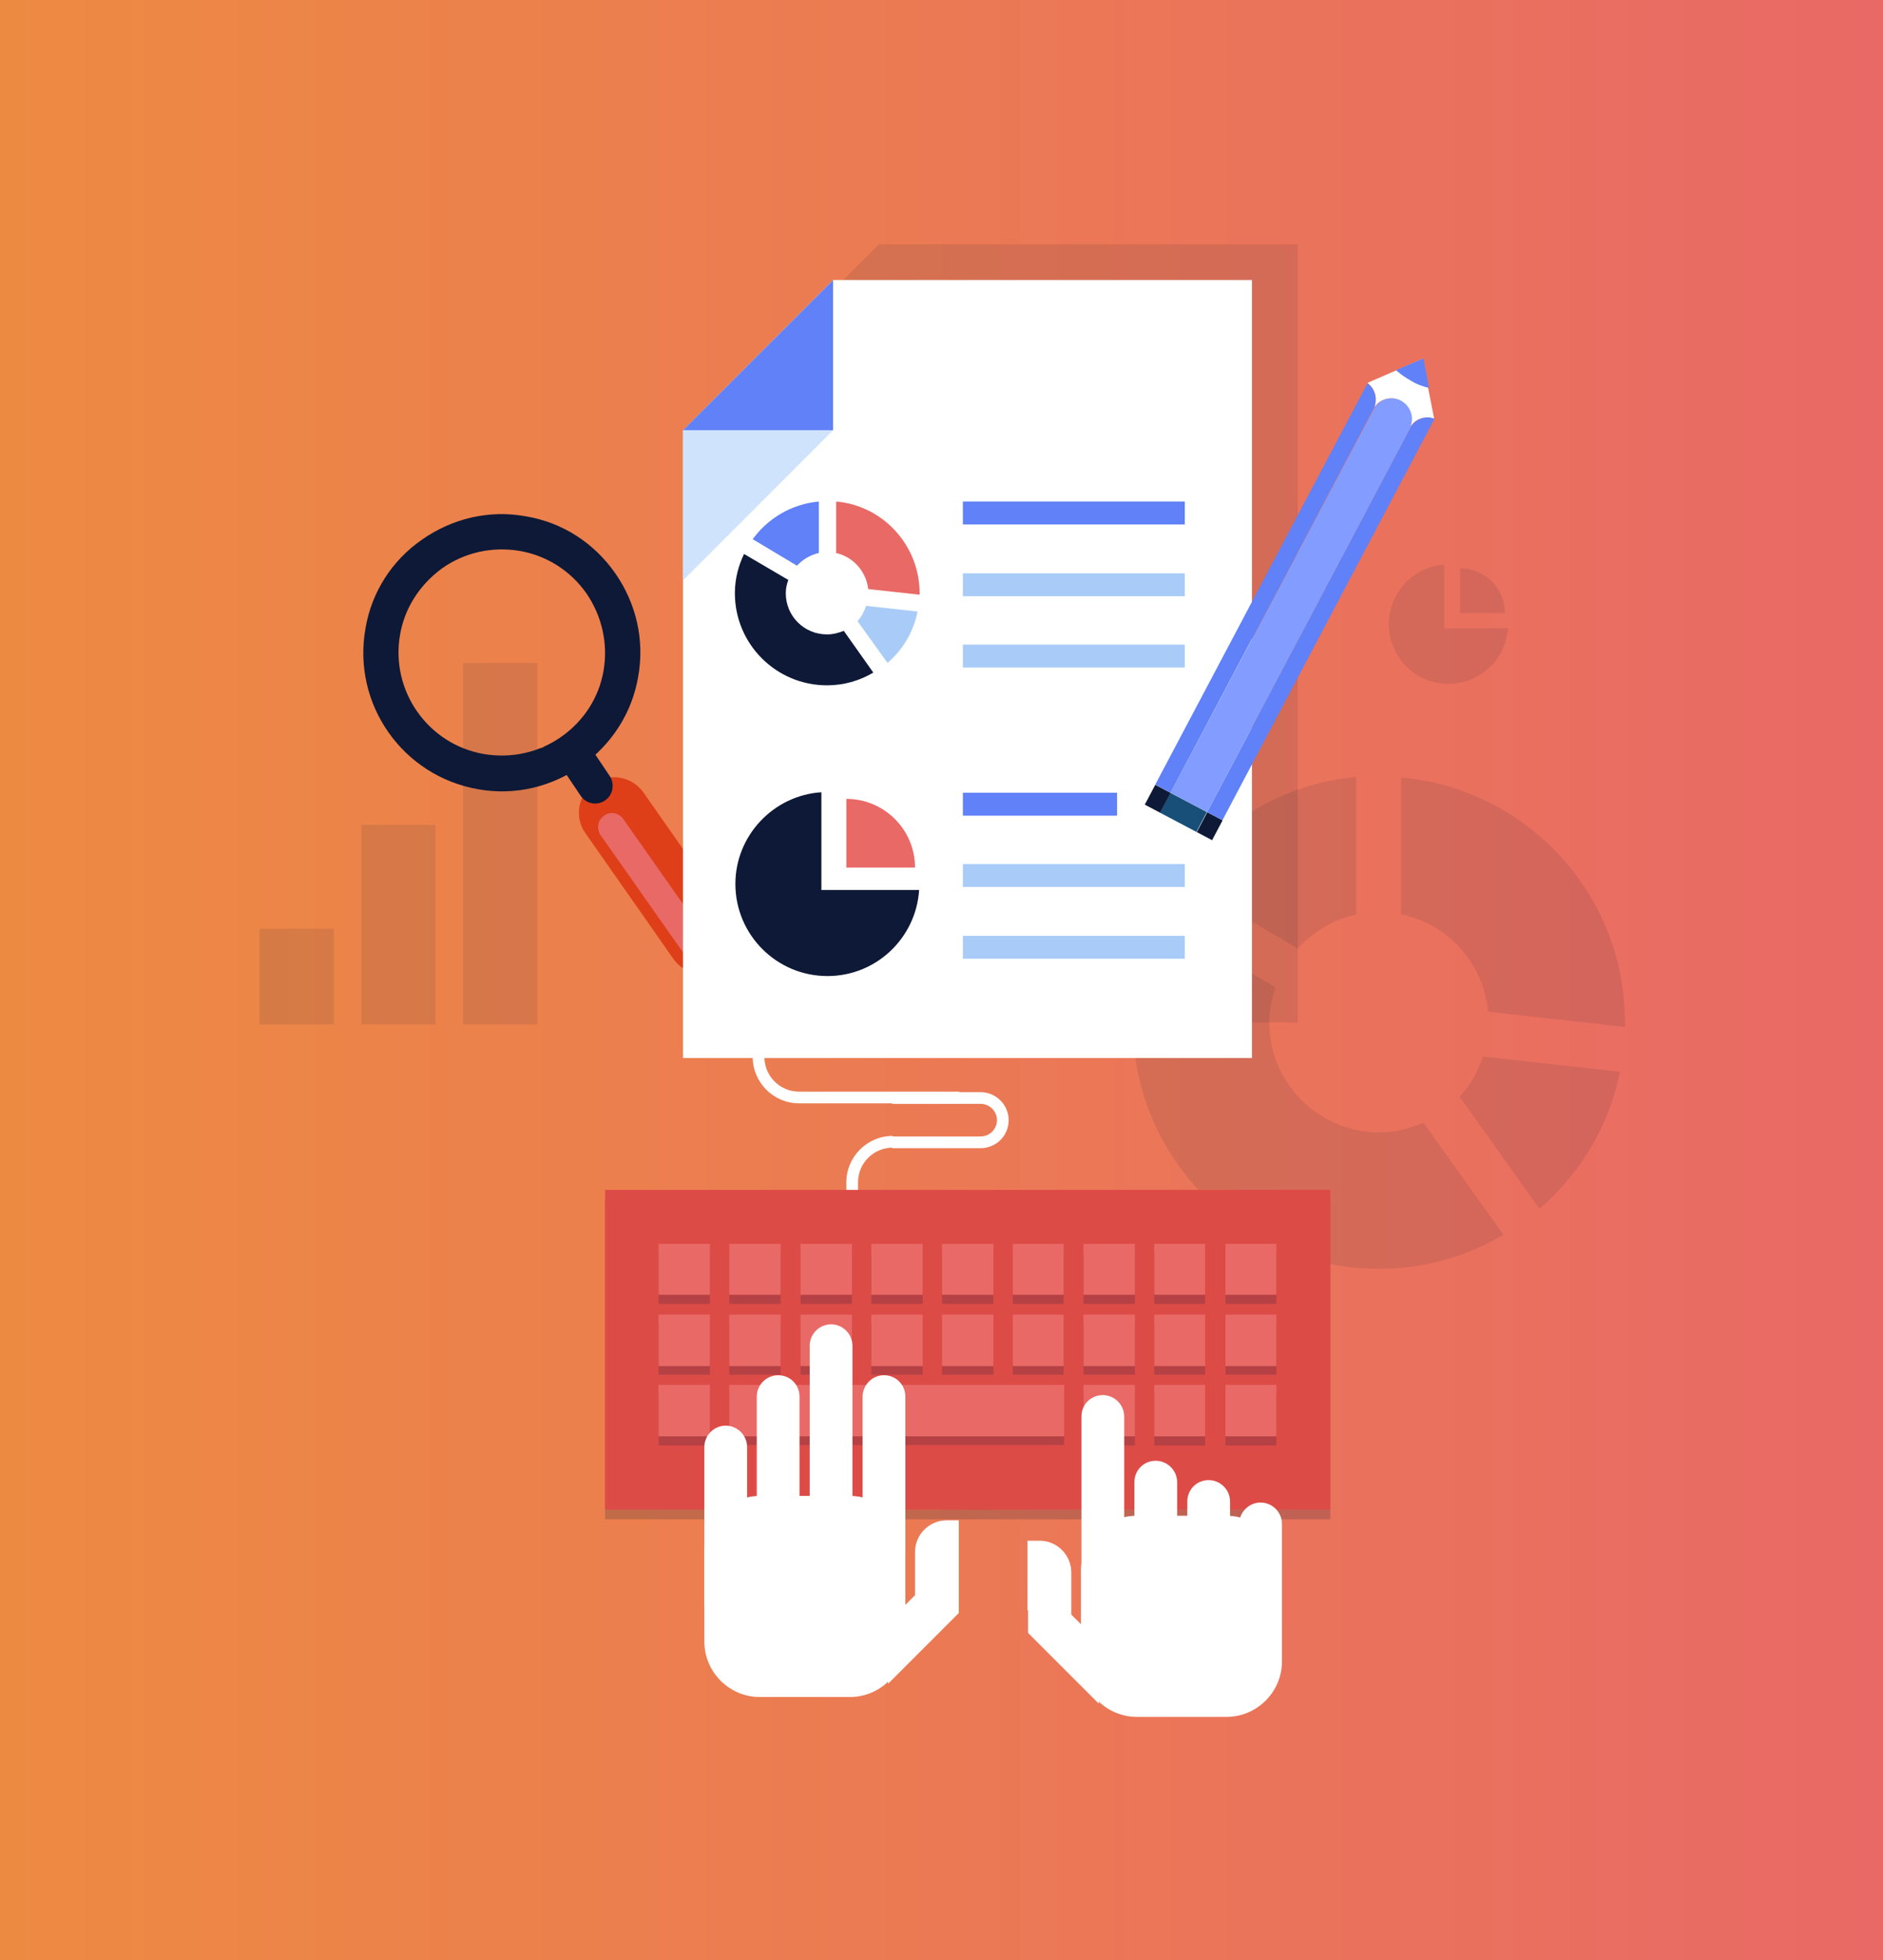 <svg width="370" height="385" viewBox="0 0 370 385" fill="none" xmlns="http://www.w3.org/2000/svg">
<rect x="0" y="0" width="370" height="385" fill="#333333" stroke="none"/>
<rect width="370" height="385" fill="url(#paint0_linear)"/>
<g clip-path="url(#clip0)">
<path opacity="0.1" d="M65.7 201C65.7 201.1 65.6 201.2 65.5 201.2H51.2C51.1 201.2 51 201.1 51 201V182.6C51 182.5 51.1 182.4 51.2 182.4H65.4C65.5 182.4 65.6 182.5 65.6 182.6V201H65.7Z" fill="#0D1936"/>
<path opacity="0.1" d="M85.7 201C85.7 201.1 85.6 201.2 85.5 201.2H71.2C71.1 201.2 71 201.1 71 201V162.2C71 162.1 71.1 162 71.2 162H85.4C85.5 162 85.6 162.1 85.6 162.2V201H85.7Z" fill="#0D1936"/>
<path opacity="0.1" d="M105.7 201C105.7 201.1 105.6 201.2 105.5 201.2H91.2C91.1 201.2 91 201.1 91 201V130.4C91 130.3 91.1 130.2 91.2 130.2H105.4C105.5 130.2 105.6 130.3 105.6 130.4V201H105.7Z" fill="#0D1936"/>
<path opacity="0.1" d="M291.4 207.5C290.4 210.5 288.9 213.2 286.8 215.4L302.5 237.4C310.4 230.6 316.2 221.2 318.3 210.5L291.4 207.5Z" fill="#0D1936"/>
<path opacity="0.1" d="M275.4 179.6C284.6 181.5 291.5 189.2 292.4 198.7L319.3 201.7C319.3 201.4 319.3 201.1 319.3 200.8C319.3 175.6 300 154.9 275.3 152.7V179.6H275.4Z" fill="#0D1936"/>
<path opacity="0.1" d="M255 186.3C258 183 262 180.6 266.5 179.6V152.6C252.2 153.9 239.7 161.5 231.7 172.5L255 186.3Z" fill="#0D1936"/>
<path opacity="0.1" d="M279.7 220.5C277 221.7 274.1 222.4 271 222.4C259.1 222.4 249.4 212.7 249.4 200.8C249.4 198.4 249.9 196.1 250.6 193.9L227.3 180.2C224.3 186.5 222.6 193.4 222.6 200.8C222.6 227.5 244.2 249.2 271 249.2C279.9 249.2 288.2 246.8 295.4 242.5L279.7 220.5Z" fill="#0D1936"/>
<path d="M103.3 101.4C96.1 100.1 88.9 101.8 82.9 106C77 110.1 73 116.3 71.8 123.5C69.2 138.3 79.1 152.4 93.9 155C101.1 156.3 108.3 154.6 114.3 150.4C120.2 146.2 124.2 140 125.4 132.9C126.7 125.7 125 118.5 120.9 112.6C116.7 106.6 110.5 102.6 103.3 101.4ZM118.6 131.7C117.7 137 114.7 141.6 110.3 144.7C105.9 147.8 100.5 149 95.1 148.1C84.1 146.2 76.7 135.7 78.6 124.7C79.5 119.4 82.5 114.8 86.9 111.6C91.3 108.5 96.7 107.3 102.1 108.2C107.4 109.1 112.1 112.1 115.2 116.5C118.3 121 119.5 126.4 118.6 131.7Z" fill="#0D1936"/>
<path d="M142 190C138.8 192.2 134.5 191.5 132.3 188.3L115 163.6C112.8 160.5 113.6 156.1 116.7 153.9C119.8 151.7 124.2 152.5 126.4 155.6L143.7 180.3C145.9 183.4 145.1 187.8 142 190Z" fill="#DE3F18"/>
<path d="M139 189.3C137.8 190.1 136.1 189.9 135.3 188.6L118 164C117.2 162.8 117.4 161.1 118.7 160.2C119.9 159.3 121.6 159.6 122.5 160.9L139.8 185.5C140.5 186.8 140.2 188.4 139 189.3Z" fill="#E96966"/>
<path d="M99.9 108C100.6 108 101.3 108.1 102.1 108.3C101.4 108.1 100.7 108 99.9 108Z" fill="#F3901D"/>
<path d="M105.2 147.3C104.9 147.4 104.5 147.5 104.2 147.6C104.6 147.5 104.9 147.4 105.2 147.3Z" fill="#F3901D"/>
<path d="M107 146.6C106.7 146.7 106.4 146.8 106.1 147C106.4 146.9 106.7 146.8 107 146.6Z" fill="#F3901D"/>
<path d="M108.6 145.8C108.4 145.9 108.2 146 107.9 146.1C108.2 146 108.4 145.9 108.6 145.8Z" fill="#F3901D"/>
<path d="M118.9 157.2C117.3 158.3 115.2 157.9 114.1 156.3L110.6 151.1C109.5 149.5 109.9 147.4 111.4 146.3C113 145.2 115.1 145.6 116.3 147.2L119.8 152.4C120.8 153.9 120.5 156.1 118.9 157.2Z" fill="#0D1936"/>
<path d="M188.5 216.7H157C152 216.7 147.9 212.6 147.9 207.6C147.9 202.6 152 198.5 157 198.5H188.5V200.8H157C153.3 200.8 150.2 203.8 150.2 207.6C150.2 211.3 153.2 214.4 157 214.4H188.5V216.7Z" fill="white"/>
<path d="M168.6 263.7H166.3V232.2C166.3 227.2 170.4 223.1 175.4 223.1V225.4C171.7 225.4 168.6 228.4 168.6 232.2V263.7Z" fill="white"/>
<path d="M192.7 225.5H175.3V223.2H192.7C194.5 223.2 195.9 221.7 195.9 220C195.9 218.2 194.4 216.8 192.7 216.8H175.3V214.5H192.7C195.7 214.5 198.2 217 198.2 220C198.2 223 195.8 225.5 192.7 225.5Z" fill="white"/>
<path opacity="0.19" d="M261.4 235.6H118.9V298.4H261.4V235.6Z" fill="#0D1936"/>
<path d="M261.4 233.7H118.9V296.5H261.4V233.7Z" fill="#DD4B47"/>
<path opacity="0.19" d="M139.5 246H129.4V256.1H139.5V246Z" fill="#0D1936"/>
<path opacity="0.19" d="M153.4 246H143.3V256.1H153.4V246Z" fill="#0D1936"/>
<path opacity="0.19" d="M167.4 246H157.3V256.1H167.4V246Z" fill="#0D1936"/>
<path opacity="0.19" d="M181.3 246H171.2V256.1H181.3V246Z" fill="#0D1936"/>
<path opacity="0.19" d="M195.2 246H185.1V256.1H195.2V246Z" fill="#0D1936"/>
<path opacity="0.19" d="M209 246H199V256.1H209V246Z" fill="#0D1936"/>
<path opacity="0.19" d="M223 246H212.9V256.1H223V246Z" fill="#0D1936"/>
<path opacity="0.19" d="M236.8 246H226.8V256.1H236.8V246Z" fill="#0D1936"/>
<path opacity="0.19" d="M250.8 246H240.8V256.1H250.8V246Z" fill="#0D1936"/>
<path opacity="0.19" d="M139.5 259.9H129.4V270H139.5V259.9Z" fill="#0D1936"/>
<path opacity="0.19" d="M153.4 259.9H143.3V270H153.4V259.9Z" fill="#0D1936"/>
<path opacity="0.19" d="M167.4 259.9H157.3V270H167.4V259.9Z" fill="#0D1936"/>
<path opacity="0.19" d="M181.3 259.9H171.2V270H181.3V259.9Z" fill="#0D1936"/>
<path opacity="0.19" d="M195.2 259.9H185.1V270H195.2V259.9Z" fill="#0D1936"/>
<path opacity="0.19" d="M209 259.9H199V270H209V259.9Z" fill="#0D1936"/>
<path opacity="0.19" d="M223 259.9H212.9V270H223V259.9Z" fill="#0D1936"/>
<path opacity="0.19" d="M236.8 259.9H226.8V270H236.8V259.9Z" fill="#0D1936"/>
<path opacity="0.19" d="M250.8 259.9H240.8V270H250.8V259.9Z" fill="#0D1936"/>
<path opacity="0.19" d="M139.5 273.8H129.4V283.9H139.5V273.8Z" fill="#0D1936"/>
<path opacity="0.19" d="M204.9 273.8H199H143.3V283.8H199H204.9H209.1V273.8H204.9Z" fill="#0D1936"/>
<path opacity="0.19" d="M223 273.8H212.9V283.9H223V273.8Z" fill="#0D1936"/>
<path opacity="0.19" d="M236.8 273.8H226.8V283.9H236.8V273.8Z" fill="#0D1936"/>
<path opacity="0.19" d="M250.8 273.8H240.8V283.9H250.8V273.8Z" fill="#0D1936"/>
<path d="M139.5 244.3H129.4V254.3H139.5V244.3Z" fill="#E96966"/>
<path d="M153.4 244.3H143.3V254.3H153.4V244.3Z" fill="#E96966"/>
<path d="M167.4 244.3H157.3V254.3H167.4V244.3Z" fill="#E96966"/>
<path d="M181.3 244.3H171.2V254.3H181.3V244.3Z" fill="#E96966"/>
<path d="M195.2 244.3H185.1V254.3H195.2V244.3Z" fill="#E96966"/>
<path d="M209 244.3H199V254.3H209V244.3Z" fill="#E96966"/>
<path d="M223 244.3H212.9V254.3H223V244.3Z" fill="#E96966"/>
<path d="M236.8 244.3H226.8V254.3H236.8V244.3Z" fill="#E96966"/>
<path d="M250.8 244.3H240.8V254.3H250.8V244.3Z" fill="#E96966"/>
<path d="M139.5 258.2H129.4V268.3H139.5V258.2Z" fill="#E96966"/>
<path d="M153.4 258.2H143.3V268.3H153.4V258.2Z" fill="#E96966"/>
<path d="M167.4 258.2H157.3V268.3H167.4V258.2Z" fill="#E96966"/>
<path d="M181.3 258.2H171.2V268.3H181.3V258.2Z" fill="#E96966"/>
<path d="M195.2 258.2H185.1V268.3H195.2V258.2Z" fill="#E96966"/>
<path d="M209 258.2H199V268.3H209V258.2Z" fill="#E96966"/>
<path d="M223 258.2H212.9V268.3H223V258.2Z" fill="#E96966"/>
<path d="M236.8 258.2H226.8V268.3H236.8V258.2Z" fill="#E96966"/>
<path d="M250.8 258.2H240.8V268.3H250.8V258.2Z" fill="#E96966"/>
<path d="M139.5 272H129.4V282.1H139.5V272Z" fill="#E96966"/>
<path d="M204.9 272H199H143.3V282.1H199H204.9H209.1V272H204.9Z" fill="#E96966"/>
<path d="M223 272H212.9V282.1H223V272Z" fill="#E96966"/>
<path d="M236.8 272H226.8V282.1H236.8V272Z" fill="#E96966"/>
<path d="M250.8 272H240.8V282.1H250.8V272Z" fill="#E96966"/>
<path d="M227.1 286.9C229.4 286.9 231.3 288.8 231.3 291.1V321.9C231.3 324.2 229.4 326.1 227.1 326.1C224.8 326.1 222.9 324.2 222.9 321.9V291.1C222.9 288.8 224.7 286.9 227.1 286.9Z" fill="white"/>
<path d="M212.5 326.3C212.5 332.3 217.4 337.2 223.4 337.2H241C247 337.2 251.9 332.3 251.9 326.3V308.6C251.9 302.6 247 297.7 241 297.7H223.3C217.3 297.7 212.4 302.6 212.4 308.6V326.3H212.5Z" fill="white"/>
<path d="M247.7 295.1C250 295.1 251.9 297 251.9 299.3V319.1C251.9 321.4 250 323.3 247.7 323.3C245.4 323.3 243.5 321.4 243.5 319.1V299.3C243.5 297 245.4 295.1 247.7 295.1Z" fill="white"/>
<path d="M237.5 290.7C239.8 290.7 241.7 292.6 241.7 294.9V325.7C241.7 328 239.8 329.9 237.5 329.9C235.2 329.9 233.3 328 233.3 325.7V294.9C233.3 292.6 235.1 290.7 237.5 290.7Z" fill="white"/>
<path d="M216.7 274C219 274 220.9 275.9 220.9 278.2V309C220.9 311.3 219 313.2 216.7 313.2C214.4 313.2 212.5 311.3 212.5 309V278.2C212.5 275.8 214.4 274 216.7 274Z" fill="white"/>
<path d="M210.5 324.8V308.8C210.5 305.4 207.7 302.6 204.3 302.6H202.2C202.1 302.6 202 302.6 201.9 302.6V316.2L210.5 324.8Z" fill="white"/>
<path d="M215.9 322.5L205.5 312.1C204.5 311.1 203.3 310.5 202 310.4V320.7L215.9 334.6V322.5Z" fill="white"/>
<path d="M177.9 322.4C177.9 328.4 173 333.3 167 333.3H149.3C143.3 333.3 138.4 328.4 138.4 322.4V304.7C138.4 298.7 143.3 293.8 149.3 293.8H167C173 293.8 177.9 298.7 177.9 304.7V322.4Z" fill="white"/>
<path d="M142.6 280C140.3 280 138.4 281.9 138.4 284.2V315C138.4 317.3 140.3 319.2 142.6 319.2C144.9 319.2 146.8 317.3 146.8 315V284.2C146.8 281.9 144.9 280 142.6 280Z" fill="white"/>
<path d="M152.9 270.1C150.6 270.1 148.7 272 148.7 274.3V305.1C148.7 307.4 150.6 309.3 152.9 309.3C155.2 309.3 157.1 307.4 157.1 305.1V274.3C157.1 271.9 155.2 270.1 152.9 270.1Z" fill="white"/>
<path d="M173.7 270.1C171.4 270.1 169.5 272 169.5 274.3V305.1C169.5 307.4 171.4 309.3 173.7 309.3C176 309.3 177.9 307.4 177.9 305.1V274.3C177.9 271.9 176 270.1 173.7 270.1Z" fill="white"/>
<path d="M163.3 260.1C161 260.1 159.1 262 159.1 264.3V295.1C159.1 297.4 161 299.3 163.3 299.3C165.6 299.3 167.5 297.4 167.5 295.1V264.3C167.5 262 165.6 260.1 163.3 260.1Z" fill="white"/>
<path d="M179.8 320.8V304.8C179.8 301.4 182.6 298.6 186 298.6H188.1C188.2 298.6 188.3 298.6 188.4 298.6V312.2L179.8 320.8Z" fill="white"/>
<path d="M174.5 318.6L184.9 308.2C185.9 307.2 187.1 306.6 188.4 306.5V316.8L174.5 330.7V318.6Z" fill="white"/>
<path opacity="0.1" d="M172.7 48L143.2 77.5V107V118.7V200.8H255V118.7V78.5V48H172.7Z" fill="#0D1936"/>
<path d="M134.2 207.8V125.7V84.5L163.7 55H246V85.5V125.7V207.8H134.2Z" fill="white"/>
<path d="M163.7 84.5H134.2L163.7 55V84.5Z" fill="#6081F7"/>
<path d="M134.2 84.5H163.7L134.2 114V84.5Z" fill="#CFE3FC"/>
<path d="M161.4 174.9V155.6C152 156.2 144.5 164.1 144.5 173.6C144.5 183.6 152.6 191.7 162.6 191.7C172.2 191.7 180 184.2 180.6 174.8H161.4V174.9Z" fill="#0D1936"/>
<path d="M179.8 170.4C179.8 162.9 173.7 156.9 166.3 156.9V170.4H179.8Z" fill="#E96966"/>
<path d="M170.2 119C169.8 120.1 169.3 121.1 168.5 122L174.4 130.2C177.4 127.6 179.5 124.1 180.3 120.1L170.2 119Z" fill="#A8CCF7"/>
<path d="M164.2 108.6C167.6 109.3 170.2 112.2 170.6 115.7L180.7 116.8C180.7 116.7 180.7 116.6 180.7 116.5C180.7 107.1 173.5 99.3 164.3 98.5V108.6H164.2Z" fill="#E96966"/>
<path d="M156.6 111.1C157.7 109.9 159.2 109 160.9 108.6V98.5C155.5 99 150.9 101.8 147.9 105.9L156.6 111.1Z" fill="#6081F7"/>
<path d="M165.8 123.9C164.8 124.3 163.7 124.6 162.5 124.6C158 124.6 154.4 121 154.4 116.5C154.4 115.6 154.6 114.7 154.9 113.9L146.2 108.8C145.1 111.1 144.4 113.7 144.4 116.5C144.4 126.5 152.5 134.6 162.5 134.6C165.8 134.6 168.9 133.7 171.6 132.1L165.8 123.9Z" fill="#0D1936"/>
<path d="M232.8 98.5H189.2V103H232.8V98.5Z" fill="#6081F7"/>
<path d="M232.8 112.6H189.2V117.1H232.8V112.6Z" fill="#A8CCF7"/>
<path d="M232.8 126.6H189.2V131.1H232.8V126.6Z" fill="#A8CCF7"/>
<path d="M219.5 155.7H189.2V160.2H219.5V155.7Z" fill="#6081F7"/>
<path d="M232.8 169.7H189.2V174.2H232.8V169.7Z" fill="#A8CCF7"/>
<path d="M232.8 183.8H189.2V188.3H232.8V183.8Z" fill="#A8CCF7"/>
<path d="M240.2 161.1L281.9 82.2C280.2 81.6 278.3 82.2 277.3 83.7L237.2 159.5L240.2 161.1Z" fill="#6081F7"/>
<path d="M230 155.7L237.2 159.5L277.3 83.7C278 81.8 277.2 79.7 275.4 78.7C273.6 77.7 271.3 78.3 270.2 79.9L230 155.7Z" fill="#829DFF"/>
<path d="M270.1 79.9C270.7 78.2 270.1 76.3 268.7 75.3L227 154.1L230 155.7L270.1 79.9Z" fill="#6081F7"/>
<path d="M268.7 75.2C270.2 76.3 270.7 78.2 270.1 79.9C271.2 78.3 273.5 77.7 275.3 78.7C277.1 79.7 277.9 81.8 277.2 83.7C278.2 82.2 280.1 81.6 281.8 82.2L279.5 70.5L268.7 75.2Z" fill="white"/>
<path d="M280.8 76.2L279.7 70.4L274.3 72.7C275.2 73.5 276.2 74.2 277.3 74.8C278.4 75.5 279.6 75.9 280.8 76.2Z" fill="#6081F7"/>
<path d="M237.219 159.537L235.165 163.428L238.171 165.016L240.226 161.125L237.219 159.537Z" fill="#0D1936"/>
<path d="M229.98 155.717L227.926 159.608L235.089 163.389L237.143 159.499L229.98 155.717Z" fill="#174F78"/>
<path d="M227.002 154.142L224.946 158.032L227.953 159.62L230.008 155.73L227.002 154.142Z" fill="#0D1936"/>
<g opacity="0.1">
<path d="M283.8 123.4V110.9C277.7 111.3 272.9 116.4 272.9 122.6C272.9 129.1 278.1 134.3 284.6 134.3C290.8 134.3 295.9 129.5 296.3 123.4H283.8Z" fill="#0D1936"/>
<path d="M295.7 120.4C295.7 115.6 291.8 111.6 286.9 111.6V120.4H295.7Z" fill="#0D1936"/>
</g>
</g>
<defs>
<linearGradient id="paint0_linear" x1="0.239" y1="192.364" x2="370.143" y2="192.364" gradientUnits="userSpaceOnUse">
<stop stop-color="#ED8A42"/>
<stop offset="1" stop-color="#E96966"/>
</linearGradient>
<clipPath id="clip0">
<rect width="268.3" height="289.2" fill="white" transform="translate(51 48)"/>
</clipPath>
</defs>
</svg>
